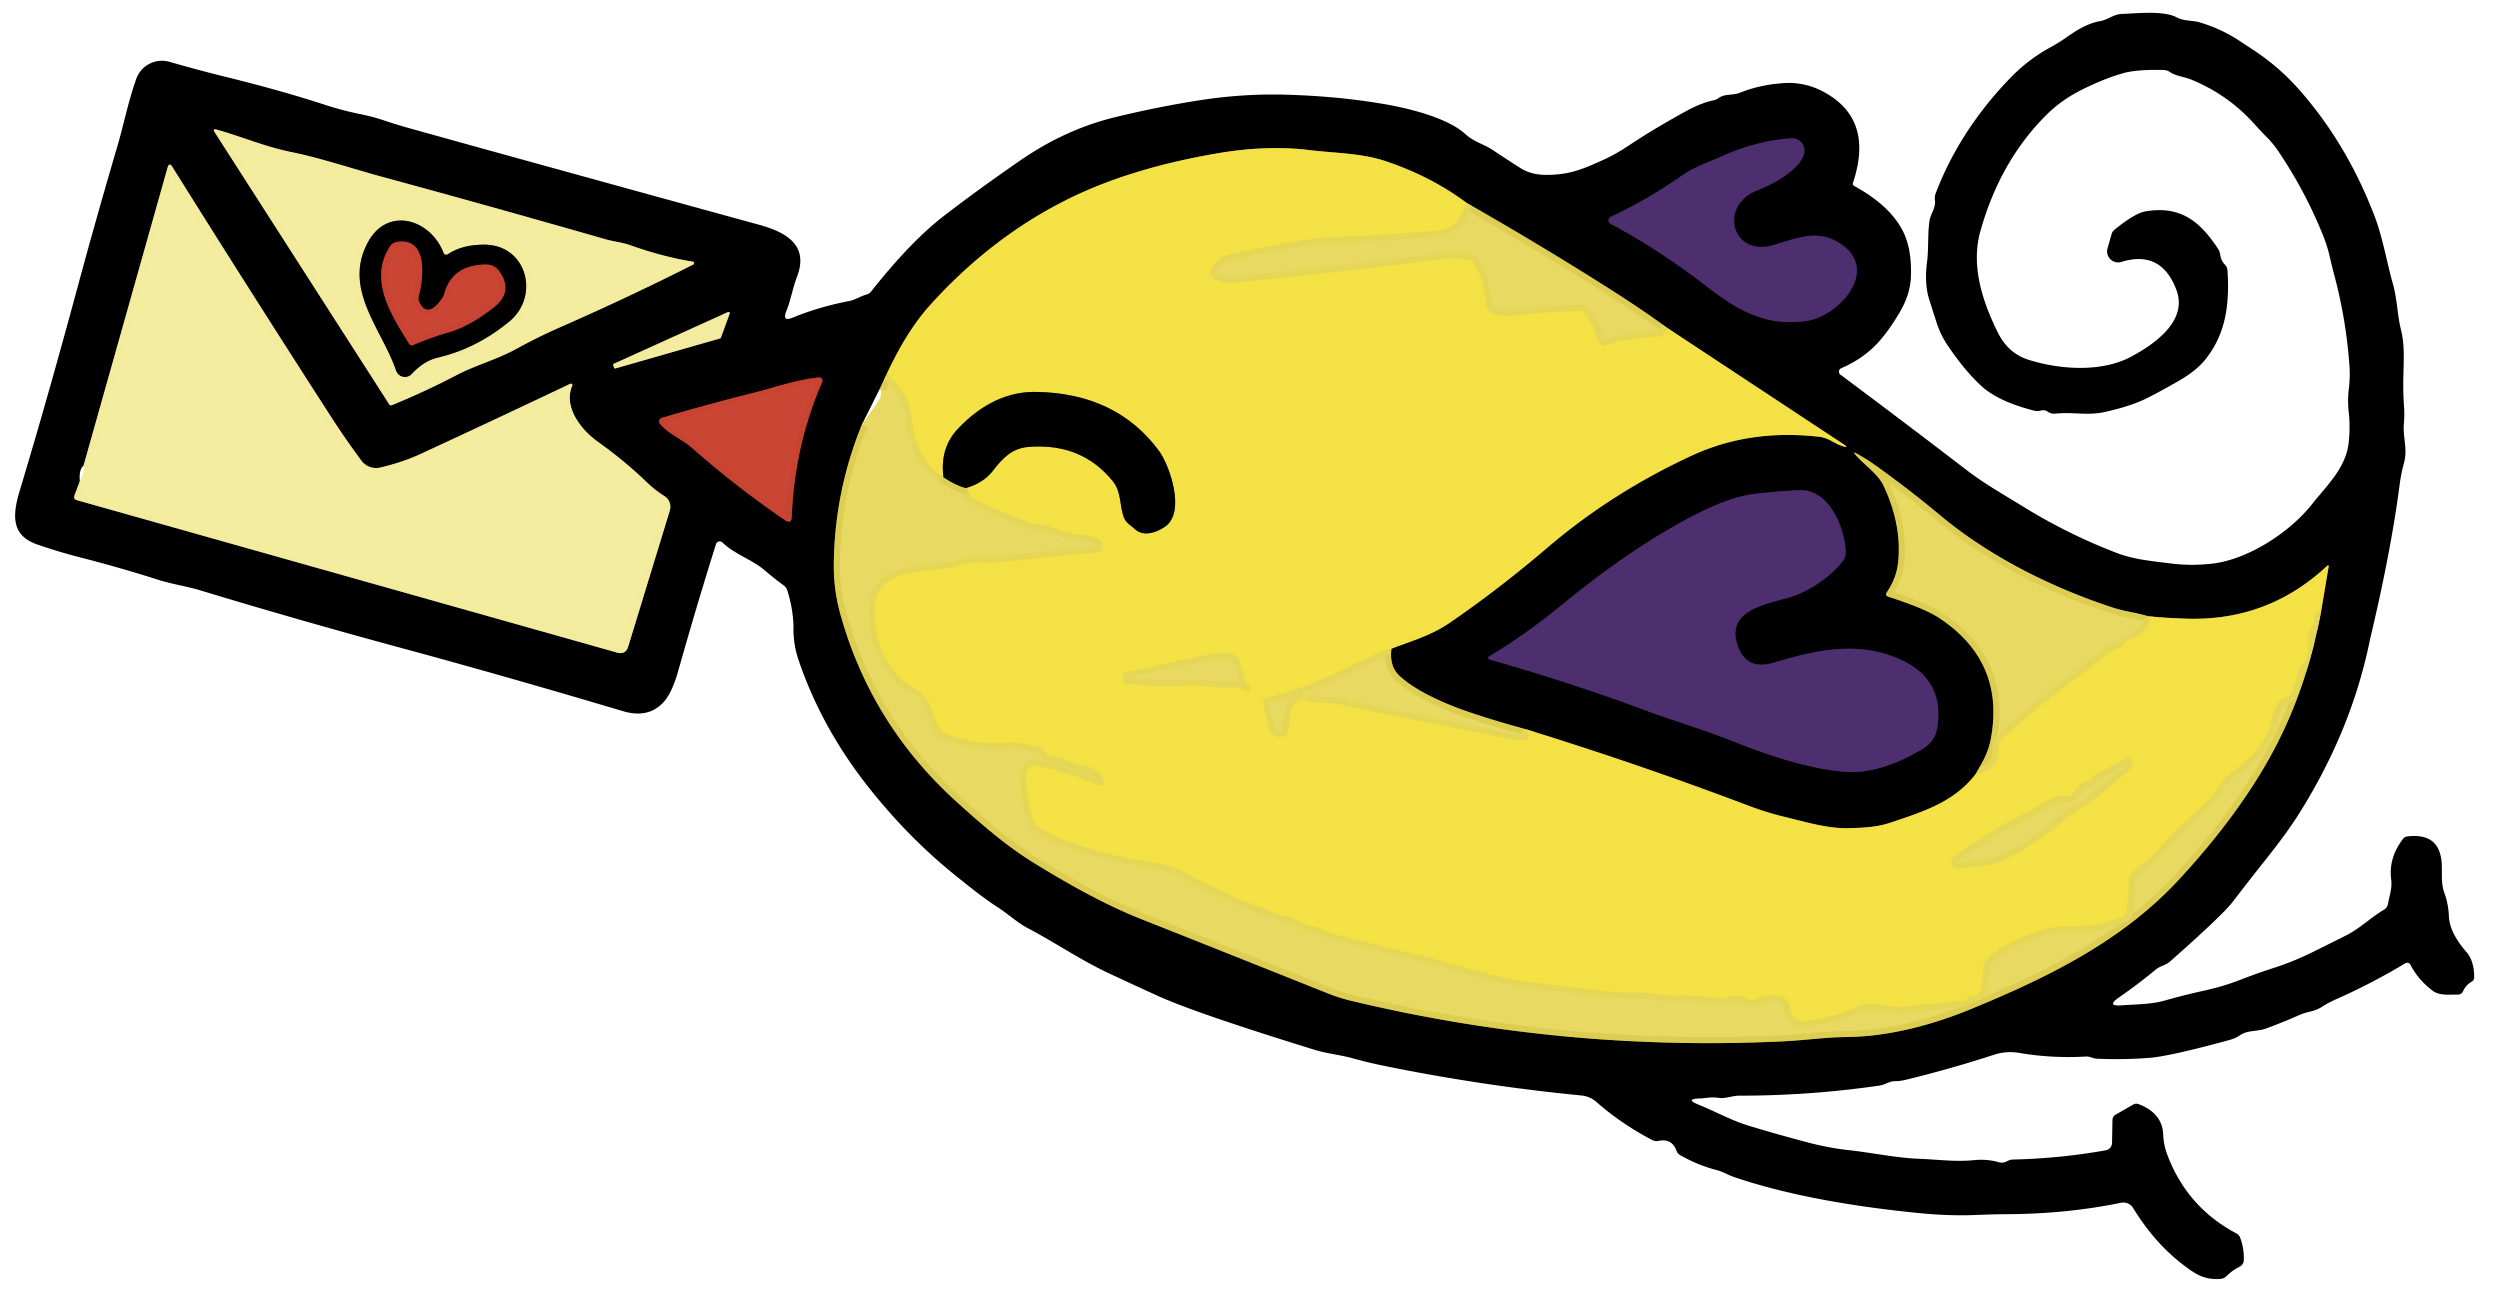<?xml version="1.0" encoding="UTF-8" standalone="no"?>
<!DOCTYPE svg PUBLIC "-//W3C//DTD SVG 1.1//EN" "http://www.w3.org/Graphics/SVG/1.1/DTD/svg11.dtd">
<svg xmlns="http://www.w3.org/2000/svg" version="1.1" viewBox="0.00 0.00 409.00 213.00">
<g stroke-width="2.00" fill="none" stroke-linecap="butt">
<path stroke="#7a754f" stroke-opacity="0.996" vector-effect="non-scaling-stroke" d="
  M 113.34 42.81
  C 109.98 42.26 106.53 41.35 103.12 40.12
  C 101.83 39.66 100.46 39.54 99.11 39.16
  Q 80.00 33.68 62.62 28.96
  C 57.66 27.62 52.59 25.88 47.57 24.86
  C 43.46 24.03 39.54 22.36 35.47 21.21
  Q 34.71 20.99 35.14 21.66
  L 63.66 66.12
  Q 63.84 66.40 64.15 66.27
  Q 69.77 63.95 74.59 61.42
  C 77.82 59.72 81.28 58.83 84.46 57.08
  Q 87.96 55.15 91.65 53.53
  Q 102.75 48.66 113.41 43.28
  A 0.25 0.25 0.0 0 0 113.34 42.81"
/>
<path stroke="#271737" vector-effect="non-scaling-stroke" d="
  M 281.45 25.67
  C 279.40 26.59 277.21 27.30 275.34 28.60
  Q 269.35 32.78 263.53 35.46
  A 0.64 0.64 0.0 0 0 263.49 36.61
  Q 271.45 40.84 279.43 47.02
  C 284.41 50.88 289.20 53.55 295.79 52.46
  C 300.78 51.63 307.29 44.53 301.53 40.18
  C 297.61 37.23 294.09 38.97 290.03 40.12
  C 283.31 42.01 281.17 33.64 287.42 31.18
  C 290.09 30.12 294.47 27.80 295.14 25.13
  A 2.01 2.01 0.0 0 0 293.06 22.63
  Q 287.39 22.99 281.45 25.67"
/>
<path stroke="#6e6729" stroke-opacity="0.961" vector-effect="non-scaling-stroke" d="
  M 145.08 61.16
  L 143.93 63.61"
/>
<path stroke="#6e6729" stroke-opacity="0.961" vector-effect="non-scaling-stroke" d="
  M 141.01 69.46
  Q 136.49 80.53 136.41 92.50
  Q 136.38 96.54 137.52 100.61
  Q 142.55 118.53 156.46 131.14
  C 160.27 134.59 164.46 138.26 168.81 140.96
  Q 179.02 147.31 186.48 150.27
  Q 201.16 156.09 217.21 162.51
  Q 219.09 163.26 221.01 163.72
  Q 255.78 172.07 291.62 170.37
  C 295.12 170.21 298.55 169.70 302.01 169.66
  C 308.99 169.60 316.07 167.70 322.51 165.06
  C 334.90 159.96 347.07 154.03 356.36 144.02
  Q 365.74 133.92 371.28 124.02
  Q 377.27 113.32 379.72 100.08"
/>
<path stroke="#7a7123" vector-effect="non-scaling-stroke" d="
  M 379.72 100.08
  L 380.95 92.80
  Q 381.04 92.27 380.65 92.64
  Q 370.93 101.70 357.52 101.21
  Q 354.23 101.09 351.46 100.83"
/>
<path stroke="#6e6729" stroke-opacity="0.961" vector-effect="non-scaling-stroke" d="
  M 351.46 100.83
  C 349.52 100.21 347.62 100.05 345.71 99.42
  C 335.82 96.19 325.59 91.14 317.34 84.25
  Q 312.45 80.16 306.92 76.20
  Q 305.35 75.07 303.69 74.17
  Q 303.10 73.85 303.53 74.37
  C 304.96 76.05 307.23 77.50 308.16 79.48
  Q 311.13 85.80 310.55 91.86
  Q 310.30 94.53 308.69 96.89
  Q 308.33 97.43 308.95 97.63
  Q 314.85 99.53 317.19 101.06
  Q 328.14 108.27 325.67 121.02
  C 325.27 123.12 324.29 124.80 323.22 126.64"
/>
<path stroke="#7a7123" vector-effect="non-scaling-stroke" d="
  M 323.22 126.64
  C 319.78 131.09 315.09 132.66 309.18 134.62
  C 306.96 135.35 304.79 135.42 302.50 135.49
  C 299.00 135.59 295.34 134.45 291.88 133.62
  Q 289.06 132.95 286.03 131.80
  Q 268.00 124.98 249.53 119.28"
/>
<path stroke="#6e6729" stroke-opacity="0.961" vector-effect="non-scaling-stroke" d="
  M 249.53 119.28
  Q 241.36 117.03 237.23 115.34
  Q 231.64 113.05 228.96 110.57
  Q 227.30 109.04 227.63 106.13"
/>
<path stroke="#7a7123" vector-effect="non-scaling-stroke" d="
  M 227.63 106.13
  C 231.02 104.83 234.16 103.96 237.18 101.88
  Q 245.27 96.33 253.06 89.67
  Q 263.67 80.59 276.81 74.52
  Q 286.27 70.14 297.72 71.47
  C 299.15 71.64 300.00 72.49 301.30 72.94
  Q 302.75 73.44 301.47 72.59
  L 272.84 53.70"
/>
<path stroke="#6e6729" stroke-opacity="0.961" vector-effect="non-scaling-stroke" d="
  M 272.84 53.70
  Q 268.67 50.68 264.37 47.93
  Q 252.74 40.50 239.93 33.19"
/>
<path stroke="#7a7123" vector-effect="non-scaling-stroke" d="
  M 239.93 33.19
  Q 234.24 28.94 226.88 26.43
  C 222.74 25.01 218.41 25.08 214.11 24.54
  C 209.39 23.96 204.21 24.23 199.44 25.04
  Q 185.19 27.44 175.00 32.44
  Q 162.34 38.65 152.17 49.91
  Q 148.33 54.17 145.08 61.16"
/>
<path stroke="#eddc4e" stroke-opacity="0.961" vector-effect="non-scaling-stroke" d="
  M 239.93 33.19
  Q 238.50 37.43 235.25 37.71
  Q 226.33 38.49 218.06 38.79
  Q 213.14 38.97 201.15 41.61
  Q 199.09 42.07 198.13 44.30
  Q 197.61 45.52 200.29 46.27
  A 2.03 2.02 49.9 0 0 200.98 46.33
  Q 217.46 44.75 236.71 42.31
  Q 238.60 42.07 240.56 42.61
  Q 241.04 42.75 241.27 43.20
  Q 242.93 46.53 243.17 49.98
  Q 243.25 51.07 244.29 51.36
  Q 245.86 51.81 247.99 51.59
  Q 253.75 50.98 258.42 50.86
  Q 258.96 50.85 259.28 51.28
  Q 260.73 53.20 261.31 55.67
  A 1.08 1.08 0.0 0 0 262.69 56.45
  Q 267.15 55.06 271.45 55.09
  Q 271.96 55.09 272.24 54.66
  L 272.84 53.70"
/>
<path stroke="#eddc4e" stroke-opacity="0.961" vector-effect="non-scaling-stroke" d="
  M 227.63 106.13
  Q 225.19 106.71 220.44 109.17
  Q 214.10 112.45 207.26 114.13
  Q 206.49 114.32 206.63 115.11
  Q 206.97 117.01 207.61 119.13
  C 207.95 120.29 209.02 121.08 210.19 120.36
  A 1.09 1.09 0.0 0 0 210.71 119.57
  L 211.26 115.95
  Q 211.33 115.47 211.70 115.16
  Q 212.82 114.25 213.74 114.62
  C 215.21 115.21 217.15 114.81 218.77 115.18
  Q 227.25 117.08 237.04 118.93
  Q 240.25 119.54 243.69 120.30
  Q 246.39 120.90 249.42 121.17
  Q 249.94 121.21 250.13 120.73
  Q 250.36 120.17 249.53 119.28"
/>
<path stroke="#eddc4e" stroke-opacity="0.961" vector-effect="non-scaling-stroke" d="
  M 323.22 126.64
  Q 327.47 125.84 326.92 122.07
  Q 326.85 121.58 327.21 121.24
  Q 333.57 115.31 340.63 110.27
  C 342.81 108.72 344.40 106.70 346.98 105.83
  A 1.05 1.03 0.4 0 0 347.63 105.20
  Q 347.79 104.75 348.27 104.67
  Q 348.74 104.59 349.16 104.34
  Q 352.50 102.39 351.46 100.83"
/>
<path stroke="#eddc4e" stroke-opacity="0.961" vector-effect="non-scaling-stroke" d="
  M 379.72 100.08
  L 379.14 100.11
  A 0.55 0.55 0.0 0 0 378.62 100.66
  L 378.62 101.75
  Q 378.62 102.07 378.42 102.31
  Q 377.47 103.47 377.65 104.89
  Q 377.95 107.33 376.44 109.18
  Q 376.13 109.57 375.97 110.05
  L 374.87 113.45
  Q 374.74 113.87 374.31 113.95
  C 372.41 114.31 371.77 116.84 371.40 118.46
  C 370.63 121.82 367.89 124.28 365.09 126.35
  C 363.12 127.80 362.24 130.17 360.35 131.80
  Q 356.26 135.30 352.47 139.62
  C 351.34 140.91 349.79 141.65 348.72 142.94
  Q 348.38 143.35 348.34 143.89
  L 347.91 149.21
  Q 347.87 149.73 347.38 149.93
  Q 343.09 151.66 338.46 151.54
  C 334.67 151.44 330.73 153.19 327.51 154.99
  Q 326.06 155.80 324.90 157.16
  Q 324.56 157.56 324.51 158.08
  L 324.16 161.50
  Q 324.03 162.81 322.71 162.94
  Q 322.24 162.98 321.91 163.31
  Q 321.52 163.70 320.98 163.74
  Q 316.76 164.08 312.33 164.65
  Q 310.49 164.89 308.73 164.49
  Q 305.84 163.84 303.42 164.89
  Q 299.91 166.42 295.45 167.04
  A 2.31 2.30 82.7 0 1 292.84 165.01
  C 292.48 161.83 288.69 162.87 286.87 163.54
  Q 286.45 163.69 286.05 163.47
  Q 284.30 162.49 282.26 163.25
  Q 281.77 163.43 281.25 163.34
  Q 278.15 162.77 274.34 162.86
  C 271.87 162.91 269.60 162.32 267.07 162.35
  Q 264.35 162.39 261.52 162.02
  Q 257.87 161.54 251.00 160.77
  Q 247.19 160.35 242.84 159.12
  Q 235.80 157.14 234.83 156.90
  Q 226.50 154.89 218.18 152.77
  C 216.88 152.44 215.79 151.55 214.48 151.52
  Q 213.96 151.51 213.53 151.23
  Q 211.87 150.14 210.06 149.80
  Q 208.76 149.55 207.53 148.95
  Q 206.05 148.23 204.54 147.78
  Q 202.98 147.32 201.60 146.59
  C 199.52 145.50 197.36 144.81 195.38 143.53
  Q 192.71 141.78 188.94 141.18
  Q 180.88 139.90 173.99 137.39
  Q 171.91 136.63 169.82 135.21
  Q 169.41 134.94 169.24 134.48
  Q 167.83 130.78 167.87 126.77
  A 1.47 1.46 80.6 0 1 168.84 125.40
  Q 169.36 125.21 169.94 125.34
  Q 175.66 126.64 179.84 128.49
  Q 180.69 128.87 180.60 127.94
  C 180.44 126.29 178.38 125.44 176.99 125.15
  Q 175.73 124.89 174.54 124.35
  Q 173.38 123.82 172.01 123.79
  A 0.98 0.97 76.6 0 1 171.16 123.26
  Q 170.63 122.25 169.59 122.09
  Q 168.45 121.92 167.24 121.67
  Q 166.03 121.42 164.75 121.50
  Q 160.88 121.76 157.86 120.97
  C 155.88 120.44 153.97 120.40 153.20 118.12
  C 152.42 115.79 151.70 113.69 149.37 112.44
  Q 147.92 111.67 146.88 110.47
  Q 142.70 105.66 143.13 99.28
  Q 143.41 95.14 147.54 94.13
  Q 150.71 93.35 154.05 93.09
  C 156.43 92.91 158.16 91.93 160.67 92.00
  Q 162.91 92.06 165.29 91.80
  Q 172.46 91.00 179.80 90.33
  Q 180.33 90.28 180.43 89.76
  Q 180.52 89.28 180.37 88.84
  Q 180.22 88.37 179.76 88.19
  Q 178.08 87.56 177.25 87.51
  Q 174.23 87.31 171.50 85.98
  C 170.90 85.69 169.78 85.99 168.88 85.64
  Q 161.68 82.89 159.87 81.88
  Q 158.52 81.13 158.03 79.84"
/>
<path stroke="#7a7123" vector-effect="non-scaling-stroke" d="
  M 158.03 79.84
  Q 160.85 79.03 162.40 77.06
  C 164.00 75.00 165.49 73.35 168.22 73.12
  Q 176.92 72.39 182.06 78.73
  C 183.43 80.42 183.15 82.48 183.80 84.46
  C 184.17 85.57 184.91 85.86 185.68 86.57
  C 187.14 87.90 189.29 87.08 190.64 86.13
  C 194.00 83.76 191.36 76.16 189.63 73.80
  Q 182.69 64.35 169.54 64.12
  Q 162.61 64.00 156.79 70.07
  Q 153.75 73.23 154.34 78.07"
/>
<path stroke="#eddc4e" stroke-opacity="0.961" vector-effect="non-scaling-stroke" d="
  M 154.34 78.07
  Q 150.06 75.30 149.31 69.36
  Q 148.90 66.16 148.15 64.85
  Q 146.97 62.79 145.08 61.16"
/>
<path stroke="#6e6729" stroke-opacity="0.961" vector-effect="non-scaling-stroke" d="
  M 154.34 78.07
  Q 156.45 79.47 158.03 79.84"
/>
<path stroke="#7a754f" stroke-opacity="0.996" vector-effect="non-scaling-stroke" d="
  M 13.06 78.72
  L 12.19 81.04
  Q 11.96 81.65 12.59 81.83
  L 100.95 106.76
  Q 102.36 107.16 102.78 105.76
  L 109.58 83.53
  A 2.09 2.08 24.6 0 0 108.69 81.15
  Q 107.18 80.21 105.96 79.03
  Q 102.15 75.36 97.83 72.29
  C 95.10 70.35 92.12 66.61 93.62 63.10
  A 0.24 0.24 0.0 0 0 93.30 62.79
  Q 81.08 68.60 68.79 74.28
  Q 65.89 75.62 62.23 76.49
  A 3.01 3.00 -25.0 0 1 59.12 75.36
  Q 56.42 71.71 54.11 68.12
  Q 40.79 47.45 28.21 27.33
  Q 27.68 26.48 27.41 27.44
  L 13.66 76.21"
/>
<path stroke="#7a754f" stroke-opacity="0.996" vector-effect="non-scaling-stroke" d="
  M 119.38 51.30
  A 0.20 0.20 0.0 0 0 119.11 51.05
  L 100.43 59.51
  A 0.20 0.20 0.0 0 0 100.33 59.75
  L 100.45 60.14
  A 0.20 0.20 0.0 0 0 100.70 60.27
  L 117.81 55.36
  A 0.20 0.20 0.0 0 0 117.94 55.23
  L 119.38 51.30"
/>
<path stroke="#642219" stroke-opacity="0.996" vector-effect="non-scaling-stroke" d="
  M 123.30 64.26
  Q 116.13 66.05 108.28 68.36
  A 0.63 0.62 61.3 0 0 107.99 69.37
  C 109.45 71.07 111.63 71.87 113.25 73.31
  Q 120.39 79.62 128.41 85.09
  Q 129.48 85.82 129.53 84.53
  Q 129.98 72.96 134.51 62.48
  A 0.53 0.52 9.1 0 0 133.98 61.75
  C 130.29 62.11 126.88 63.37 123.30 64.26"
/>
<path stroke="#271737" vector-effect="non-scaling-stroke" d="
  M 273.07 86.55
  C 267.02 90.05 260.97 94.49 255.53 98.95
  Q 249.54 103.86 243.61 107.39
  A 0.27 0.27 0.0 0 0 243.67 107.88
  Q 257.11 111.72 268.66 116.02
  C 273.65 117.88 278.74 119.37 283.58 121.30
  Q 294.57 125.70 301.85 126.27
  Q 307.56 126.71 314.63 122.47
  C 315.77 121.79 316.67 120.57 316.90 119.24
  Q 318.25 111.38 311.21 108.04
  C 304.26 104.74 297.29 106.28 290.24 108.40
  Q 285.56 109.80 284.19 105.34
  C 282.47 99.73 289.26 98.77 292.82 97.71
  C 295.96 96.77 299.38 94.42 301.40 91.91
  Q 302.02 91.14 301.96 90.11
  C 301.71 86.08 299.16 79.99 294.38 80.20
  Q 290.74 80.35 286.92 80.82
  C 282.38 81.38 276.95 84.30 273.07 86.55"
/>
<path stroke="#7a754f" stroke-opacity="0.996" vector-effect="non-scaling-stroke" d="
  M 72.56 41.38
  C 70.51 35.93 63.47 33.65 60.22 39.59
  C 56.00 47.29 62.50 53.83 64.80 60.62
  A 1.53 1.52 57.2 0 0 67.36 61.18
  C 68.56 59.89 69.92 58.90 71.66 58.49
  Q 77.98 57.01 83.34 52.58
  C 88.36 48.43 86.21 40.00 79.17 40.03
  Q 75.58 40.04 73.26 41.60
  A 0.47 0.46 62.4 0 1 72.56 41.38"
/>
<path stroke="#eddc4e" stroke-opacity="0.961" vector-effect="non-scaling-stroke" d="
  M 197.85 112.33
  Q 199.72 112.51 201.64 112.48
  C 202.43 112.46 203.25 112.87 204.05 113.02
  Q 204.79 113.17 204.64 112.43
  Q 204.59 112.13 204.29 112.04
  Q 203.88 111.91 203.76 111.49
  L 202.93 108.41
  A 2.08 2.07 84.3 0 0 201.07 106.88
  Q 199.19 106.76 197.33 107.15
  Q 190.77 108.54 184.19 109.94
  A 0.74 0.74 0.0 0 0 183.60 110.64
  Q 183.55 111.93 184.86 111.94
  Q 185.26 111.95 185.67 111.99
  Q 189.79 112.42 193.64 112.23
  Q 195.79 112.13 197.85 112.33"
/>
<path stroke="#eddc4e" stroke-opacity="0.961" vector-effect="non-scaling-stroke" d="
  M 333.75 131.68
  Q 326.16 135.51 319.62 140.15
  A 0.96 0.96 0.0 0 0 319.42 141.52
  Q 319.85 142.09 320.59 142.03
  Q 322.62 141.88 324.76 141.62
  Q 326.47 141.41 328.13 140.56
  Q 333.03 138.07 336.23 135.39
  Q 338.94 133.13 341.79 131.36
  C 343.94 130.04 345.36 128.17 347.48 126.79
  Q 348.39 126.19 348.82 125.16
  Q 348.91 124.93 348.86 124.68
  Q 348.66 123.62 347.70 124.13
  L 342.97 126.64
  Q 342.45 126.92 342.11 127.40
  Q 341.79 127.87 341.24 127.89
  Q 340.68 127.92 340.30 128.34
  L 338.92 129.90
  A 0.98 0.97 -65.4 0 1 338.08 130.22
  Q 336.72 130.08 335.39 130.81
  Q 334.59 131.25 333.75 131.68"
/>
<path stroke="#642219" stroke-opacity="0.996" vector-effect="non-scaling-stroke" d="
  M 68.64 49.53
  A 1.52 1.50 -52.1 0 1 68.51 48.41
  C 69.35 45.30 69.99 38.70 64.85 39.60
  A 1.51 1.51 0.0 0 0 63.86 40.24
  C 60.28 45.61 63.83 51.28 66.91 56.21
  Q 67.17 56.64 67.64 56.44
  Q 70.45 55.22 73.33 54.39
  Q 76.93 53.36 80.83 50.25
  Q 84.01 47.71 81.72 44.43
  Q 80.90 43.26 79.40 43.28
  Q 73.98 43.36 72.67 48.09
  A 2.16 2.11 70.9 0 1 72.35 48.77
  Q 70.04 52.15 68.64 49.53"
/>
</g>
<path fill="#000000" d="
  M 278.05 179.71
  Q 275.57 179.80 277.88 180.72
  C 280.68 181.85 283.25 183.31 286.13 184.18
  Q 290.98 185.65 296.06 186.98
  Q 299.30 187.82 302.43 188.16
  C 306.30 188.58 310.13 189.43 313.98 189.58
  C 316.97 189.69 319.99 190.11 322.94 189.80
  Q 325.06 189.58 327.04 190.15
  A 1.52 1.48 43.7 0 0 327.95 190.14
  C 328.52 189.95 328.68 189.72 329.36 189.70
  Q 337.05 189.52 344.50 188.19
  A 1.25 1.24 -4.5 0 0 345.53 186.99
  L 345.60 183.25
  Q 345.61 182.65 346.13 182.35
  L 348.97 180.72
  Q 349.43 180.45 349.92 180.65
  Q 353.76 182.13 353.90 185.61
  Q 353.97 187.30 354.57 188.91
  Q 357.80 197.51 365.88 201.79
  A 1.34 1.32 -87.0 0 1 366.49 202.48
  Q 367.15 204.24 367.09 206.12
  Q 367.06 206.91 366.35 207.26
  Q 365.19 207.84 364.26 208.77
  Q 363.87 209.16 363.33 209.22
  Q 360.87 209.45 358.82 208.10
  Q 353.05 204.29 348.98 197.63
  A 1.89 1.88 -21.5 0 0 346.99 196.77
  Q 338.25 198.58 328.49 198.64
  Q 325.81 198.66 323.21 198.77
  Q 318.82 198.97 313.23 198.39
  Q 295.50 196.57 283.74 192.58
  C 282.65 192.21 281.92 191.70 280.87 191.43
  Q 277.81 190.65 274.92 189.01
  Q 274.46 188.75 274.27 188.25
  Q 273.50 186.19 271.34 186.65
  Q 270.80 186.77 270.30 186.51
  Q 265.29 183.89 261.16 180.27
  A 4.31 4.31 0.0 0 0 258.72 179.22
  Q 242.21 177.61 226.09 174.30
  Q 223.79 173.82 221.38 173.16
  C 219.29 172.57 217.15 172.39 215.04 171.74
  Q 195.94 165.84 189.75 163.07
  Q 185.51 161.16 181.10 159.08
  C 176.82 157.06 172.54 154.16 168.14 151.84
  C 166.38 150.91 164.91 149.51 163.23 148.43
  C 160.81 146.87 158.57 145.04 156.29 143.21
  Q 148.76 137.17 142.25 128.99
  Q 134.44 119.18 130.64 107.97
  Q 129.80 105.48 129.81 102.86
  Q 129.82 99.83 128.81 96.61
  A 1.70 1.63 10.6 0 0 128.20 95.76
  Q 126.64 94.62 125.11 93.31
  C 122.99 91.51 120.24 90.71 118.20 88.76
  A 0.65 0.65 0.0 0 0 117.13 89.03
  Q 113.85 99.50 110.95 109.78
  Q 109.90 113.51 108.43 115.01
  Q 105.96 117.55 101.93 116.35
  Q 82.76 110.64 65.66 106.01
  Q 48.70 101.42 32.86 96.61
  C 30.51 95.89 28.19 95.59 25.88 94.85
  Q 20.02 92.97 13.23 91.22
  Q 9.52 90.27 6.02 89.05
  C 1.62 87.51 2.13 83.92 3.26 80.17
  Q 7.79 65.14 12.72 46.88
  Q 15.60 36.19 19.18 24.00
  C 20.28 20.28 20.97 16.61 22.29 12.91
  A 4.47 4.46 17.9 0 1 27.75 10.12
  Q 32.21 11.41 36.70 12.52
  Q 45.91 14.78 53.14 17.14
  Q 56.00 18.07 58.98 18.68
  Q 61.02 19.09 62.91 19.73
  Q 64.84 20.38 66.81 20.93
  Q 76.01 23.50 86.53 26.40
  Q 108.93 32.59 124.19 36.77
  C 128.54 37.97 132.38 40.05 130.40 45.25
  C 129.67 47.15 129.39 49.06 128.63 50.94
  Q 127.94 52.68 129.67 51.97
  Q 134.06 50.18 138.88 49.26
  C 139.92 49.06 140.72 48.48 141.73 48.20
  Q 142.22 48.07 142.53 47.67
  Q 149.03 39.46 154.45 35.30
  Q 160.23 30.86 166.90 26.26
  Q 174.26 21.18 182.32 19.20
  Q 189.48 17.45 196.48 16.37
  Q 203.46 15.30 210.36 15.49
  Q 218.82 15.73 226.23 16.99
  C 230.00 17.62 236.71 19.15 239.76 21.96
  C 241.13 23.22 242.71 23.55 244.24 24.56
  Q 246.45 26.04 248.77 27.51
  Q 250.48 28.59 252.85 28.61
  C 256.81 28.63 258.98 27.64 262.18 26.21
  Q 264.19 25.33 266.65 23.69
  Q 270.63 21.04 275.85 18.18
  Q 278.34 16.81 280.42 16.39
  A 1.78 1.76 20.4 0 0 281.11 16.08
  C 282.18 15.27 283.40 15.67 284.64 15.17
  Q 288.09 13.80 292.11 13.58
  Q 293.66 13.50 295.31 13.87
  Q 296.67 14.18 298.00 14.85
  Q 306.70 19.26 303.15 29.89
  Q 303.03 30.25 303.36 30.43
  Q 309.00 33.51 311.21 37.60
  Q 312.81 40.59 312.62 45.36
  Q 312.51 48.16 310.80 51.08
  Q 309.01 54.12 307.23 56.07
  Q 304.85 58.67 301.21 60.25
  A 0.61 0.61 0.0 0 0 301.09 61.29
  Q 311.49 69.04 321.77 76.93
  C 324.64 79.14 327.81 80.92 330.87 82.81
  Q 338.28 87.39 346.24 90.44
  C 349.20 91.58 352.14 91.79 355.19 92.19
  Q 358.41 92.60 361.85 92.22
  C 367.79 91.56 374.63 87.07 378.26 82.47
  C 380.67 79.42 383.74 76.60 384.23 72.52
  Q 384.53 69.96 384.26 67.51
  Q 384.03 65.55 384.27 63.59
  Q 384.50 61.62 384.37 59.84
  Q 383.85 52.44 381.93 45.16
  Q 381.48 43.48 381.10 41.80
  Q 380.72 40.19 380.11 38.66
  Q 377.15 31.25 372.65 24.62
  Q 371.84 23.43 370.79 22.38
  Q 369.74 21.32 368.75 20.21
  Q 364.50 15.50 358.52 13.03
  C 357.37 12.55 356.02 12.48 355.03 11.80
  Q 354.53 11.46 353.92 11.45
  Q 349.56 11.34 347.33 11.98
  Q 344.36 12.83 340.90 14.52
  Q 337.45 16.20 334.97 18.63
  Q 327.28 26.16 324.00 37.78
  C 322.42 43.41 324.26 49.17 326.83 54.37
  Q 328.53 57.81 331.86 58.86
  C 337.02 60.48 343.85 60.97 348.76 58.30
  C 352.49 56.28 357.98 52.49 356.05 47.40
  Q 353.57 40.85 347.06 42.85
  A 1.80 1.80 0.0 0 1 344.79 40.64
  L 345.47 38.26
  A 1.31 1.27 -12.4 0 1 345.90 37.61
  Q 349.25 34.88 351.00 34.58
  C 356.75 33.60 359.94 36.25 362.86 40.69
  Q 363.16 41.14 363.23 41.68
  Q 363.36 42.64 364.01 43.31
  Q 364.37 43.69 364.41 44.21
  Q 364.82 49.79 363.55 53.71
  Q 362.63 56.52 360.83 58.77
  Q 359.31 60.68 356.41 62.33
  Q 352.25 64.71 350.50 65.49
  Q 348.06 66.58 344.26 67.42
  C 341.52 68.02 339.03 67.37 336.30 67.67
  Q 335.59 67.75 335.00 67.35
  Q 334.48 67.00 333.87 67.17
  Q 333.32 67.32 332.77 67.18
  Q 326.96 65.69 324.22 63.21
  Q 321.52 60.76 318.65 56.53
  Q 317.49 54.83 316.81 52.72
  Q 316.24 50.96 315.64 49.07
  Q 314.80 46.42 315.26 42.90
  C 315.55 40.64 315.34 38.53 315.65 36.24
  C 315.84 34.86 316.76 34.04 316.55 32.67
  Q 316.48 32.18 316.65 31.72
  Q 319.49 24.16 324.82 17.39
  Q 326.88 14.78 329.26 12.38
  Q 332.00 9.62 335.45 7.74
  Q 336.83 6.99 338.06 6.12
  C 339.70 4.96 341.58 3.79 343.56 3.46
  C 344.90 3.23 345.74 2.33 347.16 2.28
  C 349.52 2.20 354.01 1.68 356.15 2.86
  C 357.26 3.47 358.67 3.30 359.92 3.67
  Q 363.40 4.72 366.33 6.65
  A 17.68 0.56 34.0 0 0 368.28 7.93
  Q 372.65 10.75 375.99 14.50
  Q 383.86 23.34 388.44 35.26
  C 389.86 38.95 390.44 42.79 391.51 46.56
  C 392.20 49.02 392.19 51.56 392.82 54.03
  C 393.52 56.77 393.17 60.08 393.17 62.88
  Q 393.17 64.69 393.31 66.64
  Q 393.39 67.95 393.28 69.23
  C 393.06 71.63 393.95 73.38 393.27 75.84
  Q 392.81 77.51 392.58 79.30
  Q 391.19 89.99 387.92 103.82
  Q 387.76 104.51 387.61 105.22
  Q 384.58 119.67 376.14 133.09
  Q 374.21 136.17 370.84 140.41
  Q 367.95 144.04 365.29 147.52
  Q 363.61 149.71 355.01 157.31
  C 354.29 157.95 353.39 158.02 352.69 158.61
  Q 349.78 161.03 346.70 163.15
  Q 344.48 164.67 347.16 164.47
  C 349.52 164.30 351.99 164.32 354.26 163.66
  Q 357.24 162.81 360.50 162.09
  Q 363.67 161.40 366.40 160.34
  Q 369.20 159.25 372.26 158.26
  Q 375.18 157.31 378.11 155.88
  Q 381.00 154.46 383.75 153.07
  C 386.14 151.87 387.79 150.15 390.01 148.83
  Q 390.56 148.50 390.67 147.88
  C 390.93 146.46 391.38 145.37 391.20 143.88
  Q 390.74 140.34 393.16 137.21
  Q 393.40 136.90 393.78 136.85
  Q 398.97 136.18 399.44 140.95
  C 399.60 142.66 399.27 144.35 399.89 146.05
  Q 400.57 147.93 400.64 149.91
  Q 400.74 152.56 403.49 155.73
  Q 404.77 157.19 404.78 159.87
  Q 404.78 160.37 404.35 160.61
  Q 403.43 161.14 402.98 162.12
  Q 402.71 162.74 402.04 162.72
  C 400.75 162.69 399.11 162.93 398.01 162.10
  Q 395.63 160.33 394.35 157.83
  A 0.61 0.60 -28.8 0 0 393.51 157.59
  Q 388.03 160.89 382.20 163.47
  Q 380.95 164.02 379.85 164.73
  C 378.65 165.52 377.54 165.46 376.29 166.01
  Q 373.48 167.25 370.77 168.25
  C 369.28 168.80 367.74 168.50 366.49 169.35
  Q 365.73 169.87 364.72 170.15
  Q 354.97 172.81 351.61 173.07
  Q 347.20 173.40 343.01 173.20
  C 342.36 173.17 341.95 172.81 341.25 172.85
  Q 335.71 173.17 330.37 172.26
  Q 328.25 171.90 326.31 172.53
  Q 319.23 174.84 311.80 176.65
  Q 310.86 176.88 309.93 176.89
  C 308.99 176.91 308.44 177.46 307.50 177.60
  Q 296.01 179.26 284.60 179.25
  C 283.32 179.25 282.32 179.80 281.08 179.60
  C 279.91 179.42 279.17 179.67 278.05 179.71
  Z
  M 113.34 42.81
  C 109.98 42.26 106.53 41.35 103.12 40.12
  C 101.83 39.66 100.46 39.54 99.11 39.16
  Q 80.00 33.68 62.62 28.96
  C 57.66 27.62 52.59 25.88 47.57 24.86
  C 43.46 24.03 39.54 22.36 35.47 21.21
  Q 34.71 20.99 35.14 21.66
  L 63.66 66.12
  Q 63.84 66.40 64.15 66.27
  Q 69.77 63.95 74.59 61.42
  C 77.82 59.72 81.28 58.83 84.46 57.08
  Q 87.96 55.15 91.65 53.53
  Q 102.75 48.66 113.41 43.28
  A 0.25 0.25 0.0 0 0 113.34 42.81
  Z
  M 281.45 25.67
  C 279.40 26.59 277.21 27.30 275.34 28.60
  Q 269.35 32.78 263.53 35.46
  A 0.64 0.64 0.0 0 0 263.49 36.61
  Q 271.45 40.84 279.43 47.02
  C 284.41 50.88 289.20 53.55 295.79 52.46
  C 300.78 51.63 307.29 44.53 301.53 40.18
  C 297.61 37.23 294.09 38.97 290.03 40.12
  C 283.31 42.01 281.17 33.64 287.42 31.18
  C 290.09 30.12 294.47 27.80 295.14 25.13
  A 2.01 2.01 0.0 0 0 293.06 22.63
  Q 287.39 22.99 281.45 25.67
  Z
  M 145.08 61.16
  L 143.93 63.61
  L 141.01 69.46
  Q 136.49 80.53 136.41 92.50
  Q 136.38 96.54 137.52 100.61
  Q 142.55 118.53 156.46 131.14
  C 160.27 134.59 164.46 138.26 168.81 140.96
  Q 179.02 147.31 186.48 150.27
  Q 201.16 156.09 217.21 162.51
  Q 219.09 163.26 221.01 163.72
  Q 255.78 172.07 291.62 170.37
  C 295.12 170.21 298.55 169.70 302.01 169.66
  C 308.99 169.60 316.07 167.70 322.51 165.06
  C 334.90 159.96 347.07 154.03 356.36 144.02
  Q 365.74 133.92 371.28 124.02
  Q 377.27 113.32 379.72 100.08
  L 380.95 92.80
  Q 381.04 92.27 380.65 92.64
  Q 370.93 101.70 357.52 101.21
  Q 354.23 101.09 351.46 100.83
  C 349.52 100.21 347.62 100.05 345.71 99.42
  C 335.82 96.19 325.59 91.14 317.34 84.25
  Q 312.45 80.16 306.92 76.20
  Q 305.35 75.07 303.69 74.17
  Q 303.10 73.85 303.53 74.37
  C 304.96 76.05 307.23 77.50 308.16 79.48
  Q 311.13 85.80 310.55 91.86
  Q 310.30 94.53 308.69 96.89
  Q 308.33 97.43 308.95 97.63
  Q 314.85 99.53 317.19 101.06
  Q 328.14 108.27 325.67 121.02
  C 325.27 123.12 324.29 124.80 323.22 126.64
  C 319.78 131.09 315.09 132.66 309.18 134.62
  C 306.96 135.35 304.79 135.42 302.50 135.49
  C 299.00 135.59 295.34 134.45 291.88 133.62
  Q 289.06 132.95 286.03 131.80
  Q 268.00 124.98 249.53 119.28
  Q 241.36 117.03 237.23 115.34
  Q 231.64 113.05 228.96 110.57
  Q 227.30 109.04 227.63 106.13
  C 231.02 104.83 234.16 103.96 237.18 101.88
  Q 245.27 96.33 253.06 89.67
  Q 263.67 80.59 276.81 74.52
  Q 286.27 70.14 297.72 71.47
  C 299.15 71.64 300.00 72.49 301.30 72.94
  Q 302.75 73.44 301.47 72.59
  L 272.84 53.70
  Q 268.67 50.68 264.37 47.93
  Q 252.74 40.50 239.93 33.19
  Q 234.24 28.94 226.88 26.43
  C 222.74 25.01 218.41 25.08 214.11 24.54
  C 209.39 23.96 204.21 24.23 199.44 25.04
  Q 185.19 27.44 175.00 32.44
  Q 162.34 38.65 152.17 49.91
  Q 148.33 54.17 145.08 61.16
  Z
  M 13.66 76.21
  Q 12.89 76.82 13.06 78.72
  L 12.19 81.04
  Q 11.96 81.65 12.59 81.83
  L 100.95 106.76
  Q 102.36 107.16 102.78 105.76
  L 109.58 83.53
  A 2.09 2.08 24.6 0 0 108.69 81.15
  Q 107.18 80.21 105.96 79.03
  Q 102.15 75.36 97.83 72.29
  C 95.10 70.35 92.12 66.61 93.62 63.10
  A 0.24 0.24 0.0 0 0 93.30 62.79
  Q 81.08 68.60 68.79 74.28
  Q 65.89 75.62 62.23 76.49
  A 3.01 3.00 -25.0 0 1 59.12 75.36
  Q 56.42 71.71 54.11 68.12
  Q 40.79 47.45 28.21 27.33
  Q 27.68 26.48 27.41 27.44
  L 13.66 76.21
  Z
  M 119.38 51.30
  A 0.20 0.20 0.0 0 0 119.11 51.05
  L 100.43 59.51
  A 0.20 0.20 0.0 0 0 100.33 59.75
  L 100.45 60.14
  A 0.20 0.20 0.0 0 0 100.70 60.27
  L 117.81 55.36
  A 0.20 0.20 0.0 0 0 117.94 55.23
  L 119.38 51.30
  Z
  M 123.30 64.26
  Q 116.13 66.05 108.28 68.36
  A 0.63 0.62 61.3 0 0 107.99 69.37
  C 109.45 71.07 111.63 71.87 113.25 73.31
  Q 120.39 79.62 128.41 85.09
  Q 129.48 85.82 129.53 84.53
  Q 129.98 72.96 134.51 62.48
  A 0.53 0.52 9.1 0 0 133.98 61.75
  C 130.29 62.11 126.88 63.37 123.30 64.26
  Z
  M 273.07 86.55
  C 267.02 90.05 260.97 94.49 255.53 98.95
  Q 249.54 103.86 243.61 107.39
  A 0.27 0.27 0.0 0 0 243.67 107.88
  Q 257.11 111.72 268.66 116.02
  C 273.65 117.88 278.74 119.37 283.58 121.30
  Q 294.57 125.70 301.85 126.27
  Q 307.56 126.71 314.63 122.47
  C 315.77 121.79 316.67 120.57 316.90 119.24
  Q 318.25 111.38 311.21 108.04
  C 304.26 104.74 297.29 106.28 290.24 108.40
  Q 285.56 109.80 284.19 105.34
  C 282.47 99.73 289.26 98.77 292.82 97.71
  C 295.96 96.77 299.38 94.42 301.40 91.91
  Q 302.02 91.14 301.96 90.11
  C 301.71 86.08 299.16 79.99 294.38 80.20
  Q 290.74 80.35 286.92 80.82
  C 282.38 81.38 276.95 84.30 273.07 86.55
  Z"
/>
<path fill="#f4eb9e" fill-opacity="0.992" d="
  M 103.12 40.12
  C 106.53 41.35 109.98 42.26 113.34 42.81
  A 0.25 0.25 0.0 0 1 113.41 43.28
  Q 102.75 48.66 91.65 53.53
  Q 87.96 55.15 84.46 57.08
  C 81.28 58.83 77.82 59.72 74.59 61.42
  Q 69.77 63.95 64.15 66.27
  Q 63.84 66.40 63.66 66.12
  L 35.14 21.66
  Q 34.71 20.99 35.47 21.21
  C 39.54 22.36 43.46 24.03 47.57 24.86
  C 52.59 25.88 57.66 27.62 62.62 28.96
  Q 80.00 33.68 99.11 39.16
  C 100.46 39.54 101.83 39.66 103.12 40.12
  Z
  M 72.56 41.38
  C 70.51 35.93 63.47 33.65 60.22 39.59
  C 56.00 47.29 62.50 53.83 64.80 60.62
  A 1.53 1.52 57.2 0 0 67.36 61.18
  C 68.56 59.89 69.92 58.90 71.66 58.49
  Q 77.98 57.01 83.34 52.58
  C 88.36 48.43 86.21 40.00 79.17 40.03
  Q 75.58 40.04 73.26 41.60
  A 0.47 0.46 62.4 0 1 72.56 41.38
  Z"
/>
<path fill="#4d2e6e" d="
  M 281.45 25.67
  Q 287.39 22.99 293.06 22.63
  A 2.01 2.01 0.0 0 1 295.14 25.13
  C 294.47 27.80 290.09 30.12 287.42 31.18
  C 281.17 33.64 283.31 42.01 290.03 40.12
  C 294.09 38.97 297.61 37.23 301.53 40.18
  C 307.29 44.53 300.78 51.63 295.79 52.46
  C 289.20 53.55 284.41 50.88 279.43 47.02
  Q 271.45 40.84 263.49 36.61
  A 0.64 0.64 0.0 0 1 263.53 35.46
  Q 269.35 32.78 275.34 28.60
  C 277.21 27.30 279.40 26.59 281.45 25.67
  Z"
/>
<path fill="#f4e246" fill-opacity="0.996" d="
  M 239.93 33.19
  Q 238.50 37.43 235.25 37.71
  Q 226.33 38.49 218.06 38.79
  Q 213.14 38.97 201.15 41.61
  Q 199.09 42.07 198.13 44.30
  Q 197.61 45.52 200.29 46.27
  A 2.03 2.02 49.9 0 0 200.98 46.33
  Q 217.46 44.75 236.71 42.31
  Q 238.60 42.07 240.56 42.61
  Q 241.04 42.75 241.27 43.20
  Q 242.93 46.53 243.17 49.98
  Q 243.25 51.07 244.29 51.36
  Q 245.86 51.81 247.99 51.59
  Q 253.75 50.98 258.42 50.86
  Q 258.96 50.85 259.28 51.28
  Q 260.73 53.20 261.31 55.67
  A 1.08 1.08 0.0 0 0 262.69 56.45
  Q 267.15 55.06 271.45 55.09
  Q 271.96 55.09 272.24 54.66
  L 272.84 53.70
  L 301.47 72.59
  Q 302.75 73.44 301.30 72.94
  C 300.00 72.49 299.15 71.64 297.72 71.47
  Q 286.27 70.14 276.81 74.52
  Q 263.67 80.59 253.06 89.67
  Q 245.27 96.33 237.18 101.88
  C 234.16 103.96 231.02 104.83 227.63 106.13
  Q 225.19 106.71 220.44 109.17
  Q 214.10 112.45 207.26 114.13
  Q 206.49 114.32 206.63 115.11
  Q 206.97 117.01 207.61 119.13
  C 207.95 120.29 209.02 121.08 210.19 120.36
  A 1.09 1.09 0.0 0 0 210.71 119.57
  L 211.26 115.95
  Q 211.33 115.47 211.70 115.16
  Q 212.82 114.25 213.74 114.62
  C 215.21 115.21 217.15 114.81 218.77 115.18
  Q 227.25 117.08 237.04 118.93
  Q 240.25 119.54 243.69 120.30
  Q 246.39 120.90 249.42 121.17
  Q 249.94 121.21 250.13 120.73
  Q 250.36 120.17 249.53 119.28
  Q 268.00 124.98 286.03 131.80
  Q 289.06 132.95 291.88 133.62
  C 295.34 134.45 299.00 135.59 302.50 135.49
  C 304.79 135.42 306.96 135.35 309.18 134.62
  C 315.09 132.66 319.78 131.09 323.22 126.64
  Q 327.47 125.84 326.92 122.07
  Q 326.85 121.58 327.21 121.24
  Q 333.57 115.31 340.63 110.27
  C 342.81 108.72 344.40 106.70 346.98 105.83
  A 1.05 1.03 0.4 0 0 347.63 105.20
  Q 347.79 104.75 348.27 104.67
  Q 348.74 104.59 349.16 104.34
  Q 352.50 102.39 351.46 100.83
  Q 354.23 101.09 357.52 101.21
  Q 370.93 101.70 380.65 92.64
  Q 381.04 92.27 380.95 92.80
  L 379.72 100.08
  L 379.14 100.11
  A 0.55 0.55 0.0 0 0 378.62 100.66
  L 378.62 101.75
  Q 378.62 102.07 378.42 102.31
  Q 377.47 103.47 377.65 104.89
  Q 377.95 107.33 376.44 109.18
  Q 376.13 109.57 375.97 110.05
  L 374.87 113.45
  Q 374.74 113.87 374.31 113.95
  C 372.41 114.31 371.77 116.84 371.40 118.46
  C 370.63 121.82 367.89 124.28 365.09 126.35
  C 363.12 127.80 362.24 130.17 360.35 131.80
  Q 356.26 135.30 352.47 139.62
  C 351.34 140.91 349.79 141.65 348.72 142.94
  Q 348.38 143.35 348.34 143.89
  L 347.91 149.21
  Q 347.87 149.73 347.38 149.93
  Q 343.09 151.66 338.46 151.54
  C 334.67 151.44 330.73 153.19 327.51 154.99
  Q 326.06 155.80 324.90 157.16
  Q 324.56 157.56 324.51 158.08
  L 324.16 161.50
  Q 324.03 162.81 322.71 162.94
  Q 322.24 162.98 321.91 163.31
  Q 321.52 163.70 320.98 163.74
  Q 316.76 164.08 312.33 164.65
  Q 310.49 164.89 308.73 164.49
  Q 305.84 163.84 303.42 164.89
  Q 299.91 166.42 295.45 167.04
  A 2.31 2.30 82.7 0 1 292.84 165.01
  C 292.48 161.83 288.69 162.87 286.87 163.54
  Q 286.45 163.69 286.05 163.47
  Q 284.30 162.49 282.26 163.25
  Q 281.77 163.43 281.25 163.34
  Q 278.15 162.77 274.34 162.86
  C 271.87 162.91 269.60 162.32 267.07 162.35
  Q 264.35 162.39 261.52 162.02
  Q 257.87 161.54 251.00 160.77
  Q 247.19 160.35 242.84 159.12
  Q 235.80 157.14 234.83 156.90
  Q 226.50 154.89 218.18 152.77
  C 216.88 152.44 215.79 151.55 214.48 151.52
  Q 213.96 151.51 213.53 151.23
  Q 211.87 150.14 210.06 149.80
  Q 208.76 149.55 207.53 148.95
  Q 206.05 148.23 204.54 147.78
  Q 202.98 147.32 201.60 146.59
  C 199.52 145.50 197.36 144.81 195.38 143.53
  Q 192.71 141.78 188.94 141.18
  Q 180.88 139.90 173.99 137.39
  Q 171.91 136.63 169.82 135.21
  Q 169.41 134.94 169.24 134.48
  Q 167.83 130.78 167.87 126.77
  A 1.47 1.46 80.6 0 1 168.84 125.40
  Q 169.36 125.21 169.94 125.34
  Q 175.66 126.64 179.84 128.49
  Q 180.69 128.87 180.60 127.94
  C 180.44 126.29 178.38 125.44 176.99 125.15
  Q 175.73 124.89 174.54 124.35
  Q 173.38 123.82 172.01 123.79
  A 0.98 0.97 76.6 0 1 171.16 123.26
  Q 170.63 122.25 169.59 122.09
  Q 168.45 121.92 167.24 121.67
  Q 166.03 121.42 164.75 121.50
  Q 160.88 121.76 157.86 120.97
  C 155.88 120.44 153.97 120.40 153.20 118.12
  C 152.42 115.79 151.70 113.69 149.37 112.44
  Q 147.92 111.67 146.88 110.47
  Q 142.70 105.66 143.13 99.28
  Q 143.41 95.14 147.54 94.13
  Q 150.71 93.35 154.05 93.09
  C 156.43 92.91 158.16 91.93 160.67 92.00
  Q 162.91 92.06 165.29 91.80
  Q 172.46 91.00 179.80 90.33
  Q 180.33 90.28 180.43 89.76
  Q 180.52 89.28 180.37 88.84
  Q 180.22 88.37 179.76 88.19
  Q 178.08 87.56 177.25 87.51
  Q 174.23 87.31 171.50 85.98
  C 170.90 85.69 169.78 85.99 168.88 85.64
  Q 161.68 82.89 159.87 81.88
  Q 158.52 81.13 158.03 79.84
  Q 160.85 79.03 162.40 77.06
  C 164.00 75.00 165.49 73.35 168.22 73.12
  Q 176.92 72.39 182.06 78.73
  C 183.43 80.42 183.15 82.48 183.80 84.46
  C 184.17 85.57 184.91 85.86 185.68 86.57
  C 187.14 87.90 189.29 87.08 190.64 86.13
  C 194.00 83.76 191.36 76.16 189.63 73.80
  Q 182.69 64.35 169.54 64.12
  Q 162.61 64.00 156.79 70.07
  Q 153.75 73.23 154.34 78.07
  Q 150.06 75.30 149.31 69.36
  Q 148.90 66.16 148.15 64.85
  Q 146.97 62.79 145.08 61.16
  Q 148.33 54.17 152.17 49.91
  Q 162.34 38.65 175.00 32.44
  Q 185.19 27.44 199.44 25.04
  C 204.21 24.23 209.39 23.96 214.11 24.54
  C 218.41 25.08 222.74 25.01 226.88 26.43
  Q 234.24 28.94 239.93 33.19
  Z
  M 197.85 112.33
  Q 199.72 112.51 201.64 112.48
  C 202.43 112.46 203.25 112.87 204.05 113.02
  Q 204.79 113.17 204.64 112.43
  Q 204.59 112.13 204.29 112.04
  Q 203.88 111.91 203.76 111.49
  L 202.93 108.41
  A 2.08 2.07 84.3 0 0 201.07 106.88
  Q 199.19 106.76 197.33 107.15
  Q 190.77 108.54 184.19 109.94
  A 0.74 0.74 0.0 0 0 183.60 110.64
  Q 183.55 111.93 184.86 111.94
  Q 185.26 111.95 185.67 111.99
  Q 189.79 112.42 193.64 112.23
  Q 195.79 112.13 197.85 112.33
  Z
  M 333.75 131.68
  Q 326.16 135.51 319.62 140.15
  A 0.96 0.96 0.0 0 0 319.42 141.52
  Q 319.85 142.09 320.59 142.03
  Q 322.62 141.88 324.76 141.62
  Q 326.47 141.41 328.13 140.56
  Q 333.03 138.07 336.23 135.39
  Q 338.94 133.13 341.79 131.36
  C 343.94 130.04 345.36 128.17 347.48 126.79
  Q 348.39 126.19 348.82 125.16
  Q 348.91 124.93 348.86 124.68
  Q 348.66 123.62 347.70 124.13
  L 342.97 126.64
  Q 342.45 126.92 342.11 127.40
  Q 341.79 127.87 341.24 127.89
  Q 340.68 127.92 340.30 128.34
  L 338.92 129.90
  A 0.98 0.97 -65.4 0 1 338.08 130.22
  Q 336.72 130.08 335.39 130.81
  Q 334.59 131.25 333.75 131.68
  Z"
/>
<path fill="#f4eb9e" fill-opacity="0.992" d="
  M 13.06 78.72
  Q 13.90 77.16 13.66 76.21
  L 27.41 27.44
  Q 27.68 26.48 28.21 27.33
  Q 40.79 47.45 54.11 68.12
  Q 56.42 71.71 59.12 75.36
  A 3.01 3.00 -25.0 0 0 62.23 76.49
  Q 65.89 75.62 68.79 74.28
  Q 81.08 68.60 93.30 62.79
  A 0.24 0.24 0.0 0 1 93.62 63.10
  C 92.12 66.61 95.10 70.35 97.83 72.29
  Q 102.15 75.36 105.96 79.03
  Q 107.18 80.21 108.69 81.15
  A 2.09 2.08 24.6 0 1 109.58 83.53
  L 102.78 105.76
  Q 102.36 107.16 100.95 106.76
  L 12.59 81.83
  Q 11.96 81.65 12.19 81.04
  L 13.06 78.72
  Z"
/>
<path fill="#e6d656" fill-opacity="0.922" d="
  M 239.93 33.19
  Q 252.74 40.50 264.37 47.93
  Q 268.67 50.68 272.84 53.70
  L 272.24 54.66
  Q 271.96 55.09 271.45 55.09
  Q 267.15 55.06 262.69 56.45
  A 1.08 1.08 0.0 0 1 261.31 55.67
  Q 260.73 53.20 259.28 51.28
  Q 258.96 50.85 258.42 50.86
  Q 253.75 50.98 247.99 51.59
  Q 245.86 51.81 244.29 51.36
  Q 243.25 51.07 243.17 49.98
  Q 242.93 46.53 241.27 43.20
  Q 241.04 42.75 240.56 42.61
  Q 238.60 42.07 236.71 42.31
  Q 217.46 44.75 200.98 46.33
  A 2.03 2.02 49.9 0 1 200.29 46.27
  Q 197.61 45.52 198.13 44.30
  Q 199.09 42.07 201.15 41.61
  Q 213.14 38.97 218.06 38.79
  Q 226.33 38.49 235.25 37.71
  Q 238.50 37.43 239.93 33.19
  Z"
/>
<path fill="#000000" d="
  M 72.56 41.38
  A 0.47 0.46 62.4 0 0 73.26 41.60
  Q 75.58 40.04 79.17 40.03
  C 86.21 40.00 88.36 48.43 83.34 52.58
  Q 77.98 57.01 71.66 58.49
  C 69.92 58.90 68.56 59.89 67.36 61.18
  A 1.53 1.52 57.2 0 1 64.80 60.62
  C 62.50 53.83 56.00 47.29 60.22 39.59
  C 63.47 33.65 70.51 35.93 72.56 41.38
  Z
  M 68.64 49.53
  A 1.52 1.50 -52.1 0 1 68.51 48.41
  C 69.35 45.30 69.99 38.70 64.85 39.60
  A 1.51 1.51 0.0 0 0 63.86 40.24
  C 60.28 45.61 63.83 51.28 66.91 56.21
  Q 67.17 56.64 67.64 56.44
  Q 70.45 55.22 73.33 54.39
  Q 76.93 53.36 80.83 50.25
  Q 84.01 47.71 81.72 44.43
  Q 80.90 43.26 79.40 43.28
  Q 73.98 43.36 72.67 48.09
  A 2.16 2.11 70.9 0 1 72.35 48.77
  Q 70.04 52.15 68.64 49.53
  Z"
/>
<path fill="#c84433" fill-opacity="0.992" d="
  M 68.64 49.53
  Q 70.04 52.15 72.35 48.77
  A 2.16 2.11 70.9 0 0 72.67 48.09
  Q 73.98 43.36 79.40 43.28
  Q 80.90 43.26 81.72 44.43
  Q 84.01 47.71 80.83 50.25
  Q 76.93 53.36 73.33 54.39
  Q 70.45 55.22 67.64 56.44
  Q 67.17 56.64 66.91 56.21
  C 63.83 51.28 60.28 45.61 63.86 40.24
  A 1.51 1.51 0.0 0 1 64.85 39.60
  C 69.99 38.70 69.35 45.30 68.51 48.41
  A 1.52 1.50 -52.1 0 0 68.64 49.53
  Z"
/>
<path fill="#f4eb9e" fill-opacity="0.992" d="
  M 119.38 51.30
  L 117.94 55.23
  A 0.20 0.20 0.0 0 1 117.81 55.36
  L 100.70 60.27
  A 0.20 0.20 0.0 0 1 100.45 60.14
  L 100.33 59.75
  A 0.20 0.20 0.0 0 1 100.43 59.51
  L 119.11 51.05
  A 0.20 0.20 0.0 0 1 119.38 51.30
  Z"
/>
<path fill="#e6d656" fill-opacity="0.922" d="
  M 154.34 78.07
  Q 156.45 79.47 158.03 79.84
  Q 158.52 81.13 159.87 81.88
  Q 161.68 82.89 168.88 85.64
  C 169.78 85.99 170.90 85.69 171.50 85.98
  Q 174.23 87.31 177.25 87.51
  Q 178.08 87.56 179.76 88.19
  Q 180.22 88.37 180.37 88.84
  Q 180.52 89.28 180.43 89.76
  Q 180.33 90.28 179.80 90.33
  Q 172.46 91.00 165.29 91.80
  Q 162.91 92.06 160.67 92.00
  C 158.16 91.93 156.43 92.91 154.05 93.09
  Q 150.71 93.35 147.54 94.13
  Q 143.41 95.14 143.13 99.28
  Q 142.70 105.66 146.88 110.47
  Q 147.92 111.67 149.37 112.44
  C 151.70 113.69 152.42 115.79 153.20 118.12
  C 153.97 120.40 155.88 120.44 157.86 120.97
  Q 160.88 121.76 164.75 121.50
  Q 166.03 121.42 167.24 121.67
  Q 168.45 121.92 169.59 122.09
  Q 170.63 122.25 171.16 123.26
  A 0.98 0.97 76.6 0 0 172.01 123.79
  Q 173.38 123.82 174.54 124.35
  Q 175.73 124.89 176.99 125.15
  C 178.38 125.44 180.44 126.29 180.60 127.94
  Q 180.69 128.87 179.84 128.49
  Q 175.66 126.64 169.94 125.34
  Q 169.36 125.21 168.84 125.40
  A 1.47 1.46 80.6 0 0 167.87 126.77
  Q 167.83 130.78 169.24 134.48
  Q 169.41 134.94 169.82 135.21
  Q 171.91 136.63 173.99 137.39
  Q 180.88 139.90 188.94 141.18
  Q 192.71 141.78 195.38 143.53
  C 197.36 144.81 199.52 145.50 201.60 146.59
  Q 202.98 147.32 204.54 147.78
  Q 206.05 148.23 207.53 148.95
  Q 208.76 149.55 210.06 149.80
  Q 211.87 150.14 213.53 151.23
  Q 213.96 151.51 214.48 151.52
  C 215.79 151.55 216.88 152.44 218.18 152.77
  Q 226.50 154.89 234.83 156.90
  Q 235.80 157.14 242.84 159.12
  Q 247.19 160.35 251.00 160.77
  Q 257.87 161.54 261.52 162.02
  Q 264.35 162.39 267.07 162.35
  C 269.60 162.32 271.87 162.91 274.34 162.86
  Q 278.15 162.77 281.25 163.34
  Q 281.77 163.43 282.26 163.25
  Q 284.30 162.49 286.05 163.47
  Q 286.45 163.69 286.87 163.54
  C 288.69 162.87 292.48 161.83 292.84 165.01
  A 2.31 2.30 82.7 0 0 295.45 167.04
  Q 299.91 166.42 303.42 164.89
  Q 305.84 163.84 308.73 164.49
  Q 310.49 164.89 312.33 164.65
  Q 316.76 164.08 320.98 163.74
  Q 321.52 163.70 321.91 163.31
  Q 322.24 162.98 322.71 162.94
  Q 324.03 162.81 324.16 161.50
  L 324.51 158.08
  Q 324.56 157.56 324.90 157.16
  Q 326.06 155.80 327.51 154.99
  C 330.73 153.19 334.67 151.44 338.46 151.54
  Q 343.09 151.66 347.38 149.93
  Q 347.87 149.73 347.91 149.21
  L 348.34 143.89
  Q 348.38 143.35 348.72 142.94
  C 349.79 141.65 351.34 140.91 352.47 139.62
  Q 356.26 135.30 360.35 131.80
  C 362.24 130.17 363.12 127.80 365.09 126.35
  C 367.89 124.28 370.63 121.82 371.40 118.46
  C 371.77 116.84 372.41 114.31 374.31 113.95
  Q 374.74 113.87 374.87 113.45
  L 375.97 110.05
  Q 376.13 109.57 376.44 109.18
  Q 377.95 107.33 377.65 104.89
  Q 377.47 103.47 378.42 102.31
  Q 378.62 102.07 378.62 101.75
  L 378.62 100.66
  A 0.55 0.55 0.0 0 1 379.14 100.11
  L 379.72 100.08
  Q 377.27 113.32 371.28 124.02
  Q 365.74 133.92 356.36 144.02
  C 347.07 154.03 334.90 159.96 322.51 165.06
  C 316.07 167.70 308.99 169.60 302.01 169.66
  C 298.55 169.70 295.12 170.21 291.62 170.37
  Q 255.78 172.07 221.01 163.72
  Q 219.09 163.26 217.21 162.51
  Q 201.16 156.09 186.48 150.27
  Q 179.02 147.31 168.81 140.96
  C 164.46 138.26 160.27 134.59 156.46 131.14
  Q 142.55 118.53 137.52 100.61
  Q 136.38 96.54 136.41 92.50
  Q 136.49 80.53 141.01 69.46
  Q 142.43 67.50 143.75 65.52
  Q 144.44 64.49 143.93 63.61
  L 145.08 61.16
  Q 146.97 62.79 148.15 64.85
  Q 148.90 66.16 149.31 69.36
  Q 150.06 75.30 154.34 78.07
  Z"
/>
<path fill="#c84433" fill-opacity="0.992" d="
  M 123.30 64.26
  C 126.88 63.37 130.29 62.11 133.98 61.75
  A 0.53 0.52 9.1 0 1 134.51 62.48
  Q 129.98 72.96 129.53 84.53
  Q 129.48 85.82 128.41 85.09
  Q 120.39 79.62 113.25 73.31
  C 111.63 71.87 109.45 71.07 107.99 69.37
  A 0.63 0.62 61.3 0 1 108.28 68.36
  Q 116.13 66.05 123.30 64.26
  Z"
/>
<path fill="#000000" d="
  M 158.03 79.84
  Q 156.45 79.47 154.34 78.07
  Q 153.75 73.23 156.79 70.07
  Q 162.61 64.00 169.54 64.12
  Q 182.69 64.35 189.63 73.80
  C 191.36 76.16 194.00 83.76 190.64 86.13
  C 189.29 87.08 187.14 87.90 185.68 86.57
  C 184.91 85.86 184.17 85.57 183.80 84.46
  C 183.15 82.48 183.43 80.42 182.06 78.73
  Q 176.92 72.39 168.22 73.12
  C 165.49 73.35 164.00 75.00 162.40 77.06
  Q 160.85 79.03 158.03 79.84
  Z"
/>
<path fill="#e6d656" fill-opacity="0.922" d="
  M 351.46 100.83
  Q 352.50 102.39 349.16 104.34
  Q 348.74 104.59 348.27 104.67
  Q 347.79 104.75 347.63 105.20
  A 1.05 1.03 0.4 0 1 346.98 105.83
  C 344.40 106.70 342.81 108.72 340.63 110.27
  Q 333.57 115.31 327.21 121.24
  Q 326.85 121.58 326.92 122.07
  Q 327.47 125.84 323.22 126.64
  C 324.29 124.80 325.27 123.12 325.67 121.02
  Q 328.14 108.27 317.19 101.06
  Q 314.85 99.53 308.95 97.63
  Q 308.33 97.43 308.69 96.89
  Q 310.30 94.53 310.55 91.86
  Q 311.13 85.80 308.16 79.48
  C 307.23 77.50 304.96 76.05 303.53 74.37
  Q 303.10 73.85 303.69 74.17
  Q 305.35 75.07 306.92 76.20
  Q 312.45 80.16 317.34 84.25
  C 325.59 91.14 335.82 96.19 345.71 99.42
  C 347.62 100.05 349.52 100.21 351.46 100.83
  Z"
/>
<path fill="#4d2e6e" d="
  M 273.07 86.55
  C 276.95 84.30 282.38 81.38 286.92 80.82
  Q 290.74 80.35 294.38 80.20
  C 299.16 79.99 301.71 86.08 301.96 90.11
  Q 302.02 91.14 301.40 91.91
  C 299.38 94.42 295.96 96.77 292.82 97.71
  C 289.26 98.77 282.47 99.73 284.19 105.34
  Q 285.56 109.80 290.24 108.40
  C 297.29 106.28 304.26 104.74 311.21 108.04
  Q 318.25 111.38 316.90 119.24
  C 316.67 120.57 315.77 121.79 314.63 122.47
  Q 307.56 126.71 301.85 126.27
  Q 294.57 125.70 283.58 121.30
  C 278.74 119.37 273.65 117.88 268.66 116.02
  Q 257.11 111.72 243.67 107.88
  A 0.27 0.27 0.0 0 1 243.61 107.39
  Q 249.54 103.86 255.53 98.95
  C 260.97 94.49 267.02 90.05 273.07 86.55
  Z"
/>
<path fill="#e6d656" fill-opacity="0.922" d="
  M 227.63 106.13
  Q 227.30 109.04 228.96 110.57
  Q 231.64 113.05 237.23 115.34
  Q 241.36 117.03 249.53 119.28
  Q 250.36 120.17 250.13 120.73
  Q 249.94 121.21 249.42 121.17
  Q 246.39 120.90 243.69 120.30
  Q 240.25 119.54 237.04 118.93
  Q 227.25 117.08 218.77 115.18
  C 217.15 114.81 215.21 115.21 213.74 114.62
  Q 212.82 114.25 211.70 115.16
  Q 211.33 115.47 211.26 115.95
  L 210.71 119.57
  A 1.09 1.09 0.0 0 1 210.19 120.36
  C 209.02 121.08 207.95 120.29 207.61 119.13
  Q 206.97 117.01 206.63 115.11
  Q 206.49 114.32 207.26 114.13
  Q 214.10 112.45 220.44 109.17
  Q 225.19 106.71 227.63 106.13
  Z"
/>
<path fill="#e6d656" fill-opacity="0.922" d="
  M 193.64 112.23
  Q 189.79 112.42 185.67 111.99
  Q 185.26 111.95 184.86 111.94
  Q 183.55 111.93 183.60 110.64
  A 0.74 0.74 0.0 0 1 184.19 109.94
  Q 190.77 108.54 197.33 107.15
  Q 199.19 106.76 201.07 106.88
  A 2.08 2.07 84.3 0 1 202.93 108.41
  L 203.76 111.49
  Q 203.88 111.91 204.29 112.04
  Q 204.59 112.13 204.64 112.43
  Q 204.79 113.17 204.05 113.02
  C 203.25 112.87 202.43 112.46 201.64 112.48
  Q 199.72 112.51 197.85 112.33
  Q 195.79 112.13 193.64 112.23
  Z"
/>
<path fill="#e6d656" fill-opacity="0.922" d="
  M 335.39 130.81
  Q 336.72 130.08 338.08 130.22
  A 0.98 0.97 -65.4 0 0 338.92 129.90
  L 340.30 128.34
  Q 340.68 127.92 341.24 127.89
  Q 341.79 127.87 342.11 127.40
  Q 342.45 126.92 342.97 126.64
  L 347.70 124.13
  Q 348.66 123.62 348.86 124.68
  Q 348.91 124.93 348.82 125.16
  Q 348.39 126.19 347.48 126.79
  C 345.36 128.17 343.94 130.04 341.79 131.36
  Q 338.94 133.13 336.23 135.39
  Q 333.03 138.07 328.13 140.56
  Q 326.47 141.41 324.76 141.62
  Q 322.62 141.88 320.59 142.03
  Q 319.85 142.09 319.42 141.52
  A 0.96 0.96 0.0 0 1 319.62 140.15
  Q 326.16 135.51 333.75 131.68
  Q 334.59 131.25 335.39 130.81
  Z"
/>
</svg>
